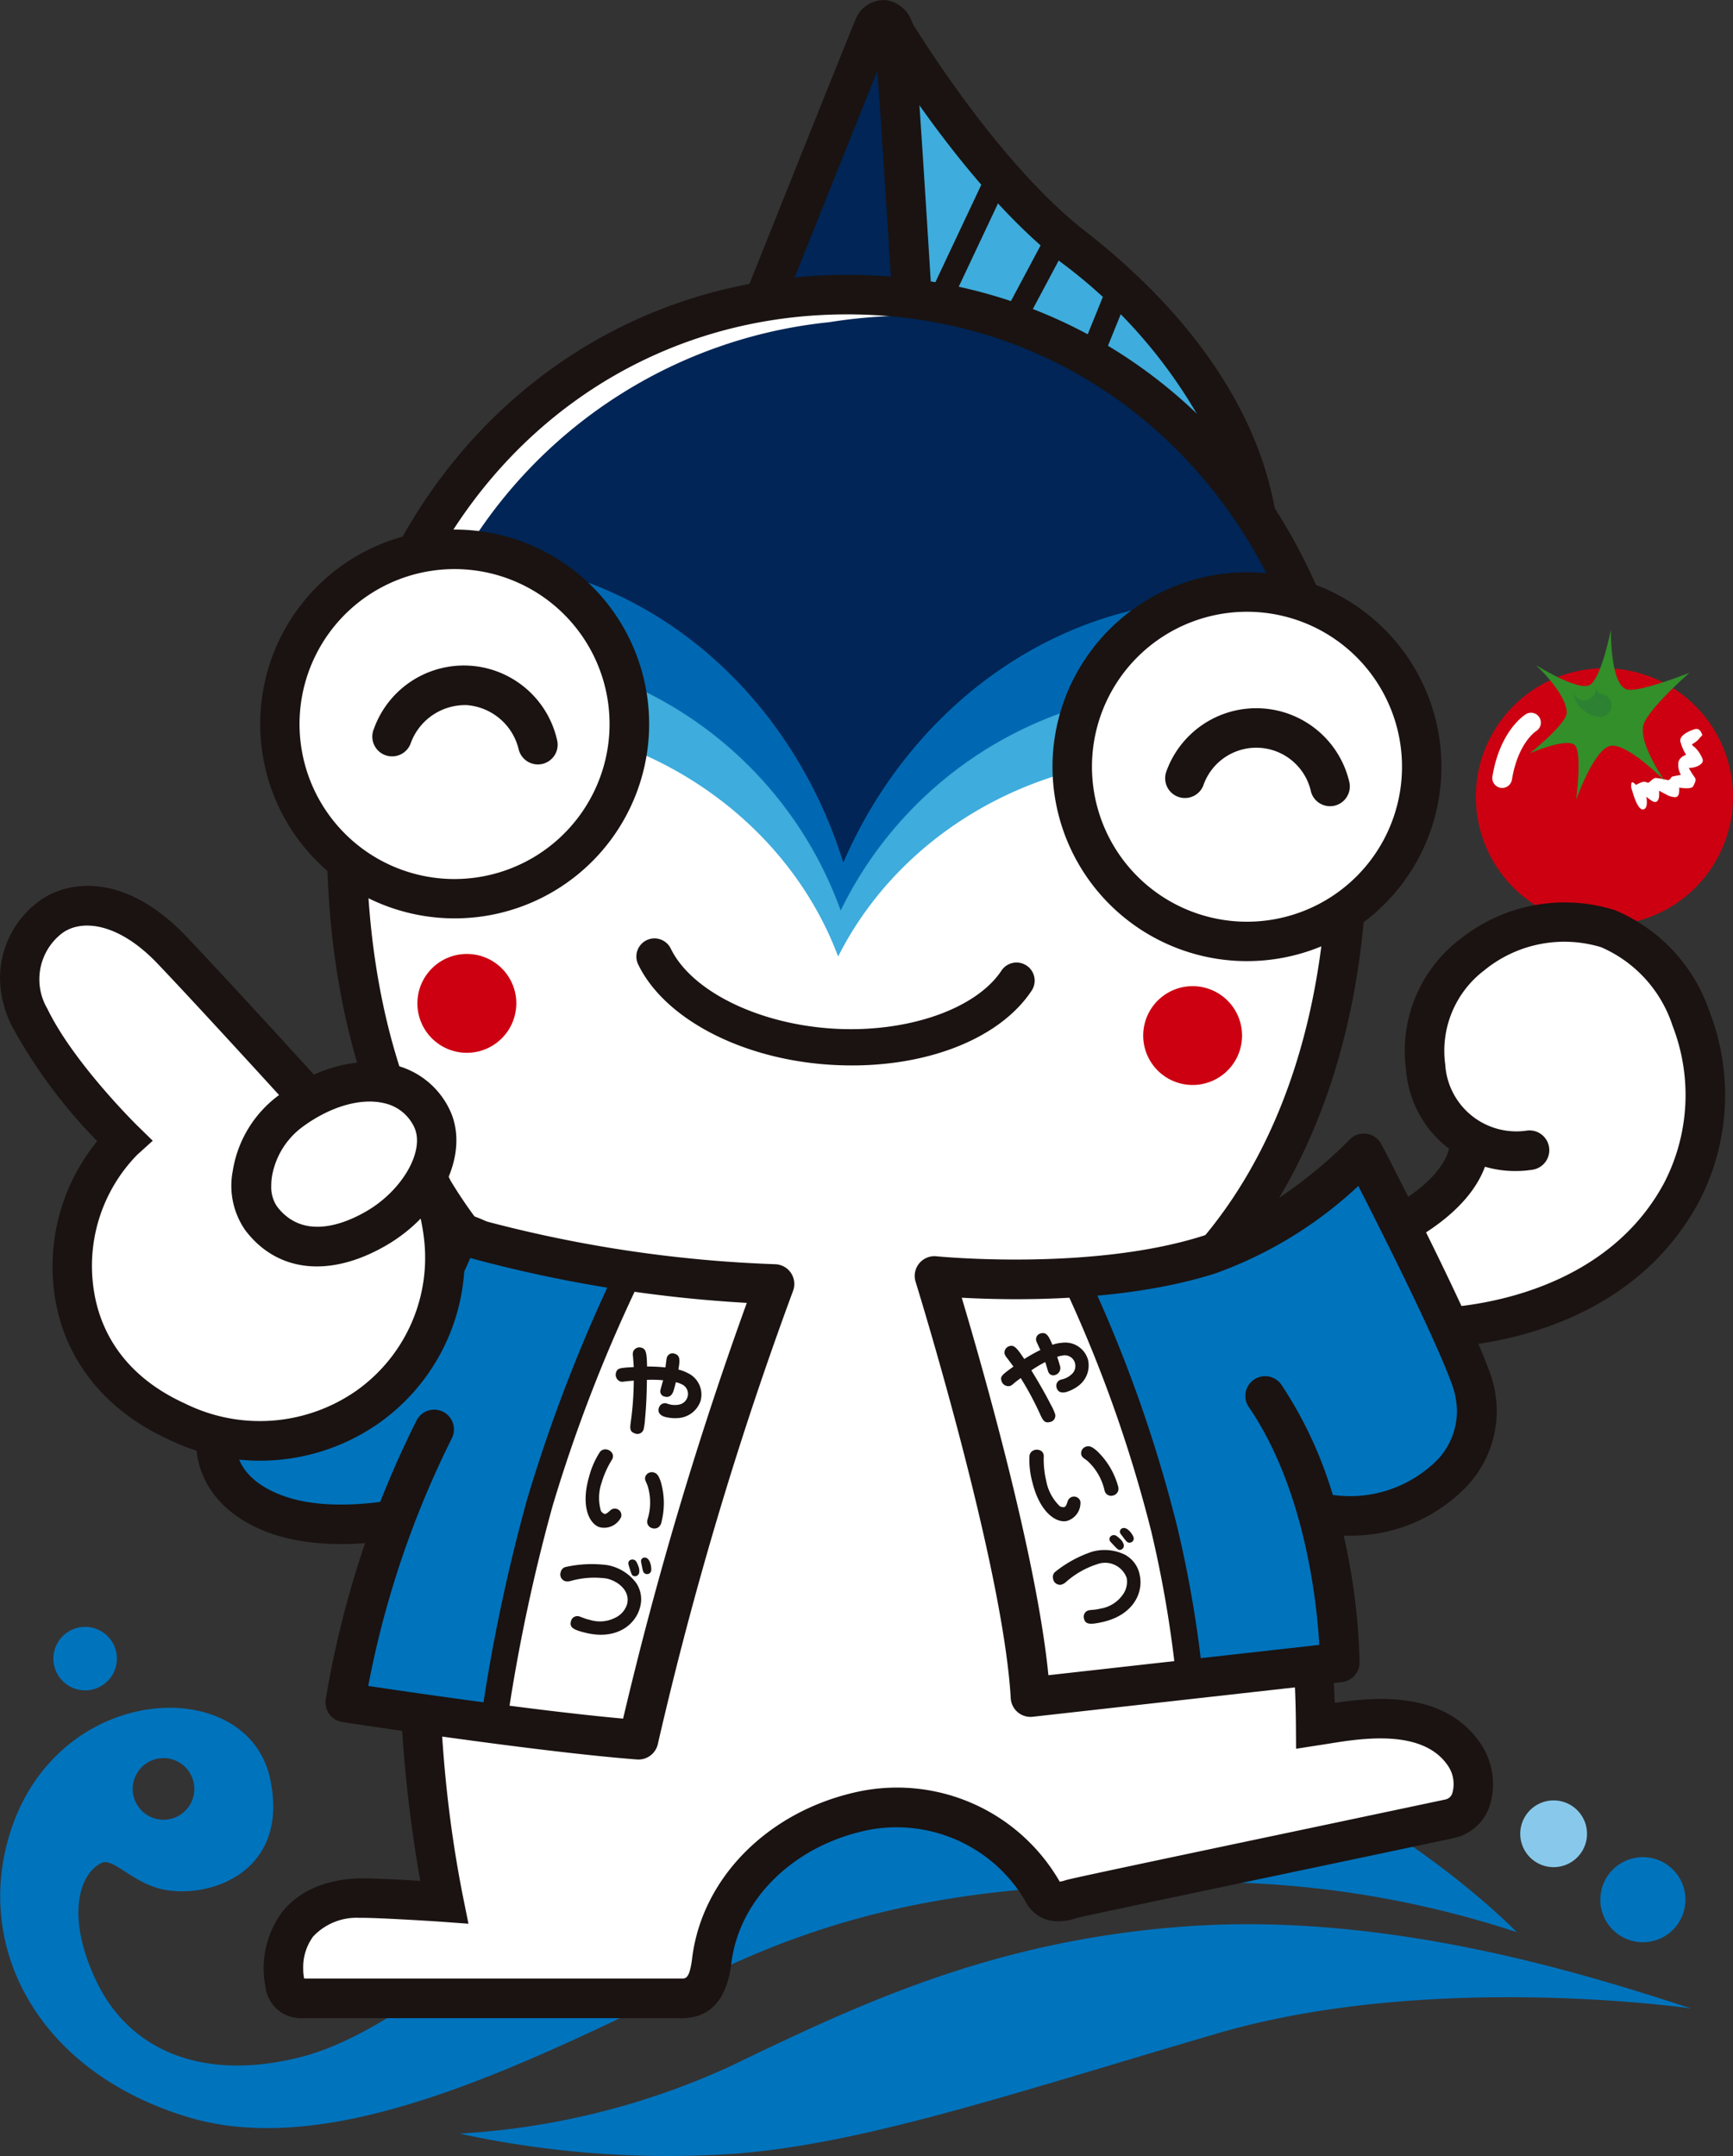 <svg xmlns="http://www.w3.org/2000/svg" xmlns:xlink="http://www.w3.org/1999/xlink" viewBox="0 0 131 163.03">
  <rect x="0" y="0" width="131" height="163.03" fill="#333333" stroke="none"/>
  <defs>
    <clipPath id="clip-path">
      <rect id="長方形_2900" data-name="長方形 2900" width="131" height="163.03" fill="none"/>
    </clipPath>
  </defs>
  <g id="グループ_25440" data-name="グループ 25440" transform="translate(0 0)">
    <g id="グループ_25439" data-name="グループ 25439" transform="translate(0 0)" clip-path="url(#clip-path)">
      <path id="パス_20502" data-name="パス 20502" d="M69.494,61.655C46.484,66.228,34.356,84.292,22.4,87.116c-7.676,1.815-12.739-1-15.018-5.608-2.49-5.029-1.4-8.383.309-9.161.86-.392,2.371,1.557,4.658,2.019,3.561.72,9.58-1.367,8.055-8.4C18.71,58.13,4.814,58.59.944,69.517c-3.133,8.839,1.672,18.552,13.238,22.051,11.2,3.389,25.9-4.177,39.623-10.837,13.176-6.394,24.362-6.714,36.633-6.92a75.127,75.127,0,0,1,24.217,3.783S94.489,56.688,69.494,61.655M12.352,64.43a2.329,2.329,0,1,1-2.328,2.328,2.328,2.328,0,0,1,2.328-2.328" transform="translate(0.008 68.502)" fill="#0073bd"/>
      <path id="パス_20503" data-name="パス 20503" d="M109.4,74.676s-19.625-2.852-35.824,1.894c-15.21,4.454-26.507,8.3-36.328,9.08a74.181,74.181,0,0,1-20.939-1.512,56.9,56.9,0,0,0,20.273-5c9.713-4.667,19.953-9.644,34.8-10.677,15-1.042,29.564,3.438,38.015,6.213" transform="translate(18.425 77.185)" fill="#0073bd"/>
      <path id="パス_20504" data-name="パス 20504" d="M59,66.435a2.523,2.523,0,1,1-2.522-2.522A2.522,2.522,0,0,1,59,66.435" transform="translate(60.964 72.218)" fill="#88c9eb"/>
      <path id="パス_20505" data-name="パス 20505" d="M63.228,69.143a3.216,3.216,0,1,1-3.216-3.216,3.216,3.216,0,0,1,3.216,3.216" transform="translate(64.176 74.494)" fill="#0073bd"/>
      <path id="パス_20506" data-name="パス 20506" d="M6.692,60.151a2.4,2.4,0,1,1-2.4-2.4,2.4,2.4,0,0,1,2.4,2.4" transform="translate(2.144 65.258)" fill="#0073bd"/>
      <path id="パス_20507" data-name="パス 20507" d="M71.816,33.441a9.719,9.719,0,1,1-9.721-9.719,9.72,9.72,0,0,1,9.721,9.719" transform="translate(59.184 26.805)" fill="#c01"/>
      <path id="パス_20508" data-name="パス 20508" d="M62.741,25.887c-.256.064-1.255.428-1.122.958a3.767,3.767,0,0,0,.43.99s-.594.164-.594.692a1.588,1.588,0,0,0,.2.824s-.56.1-.658.134-.132.262-.33.262a7.511,7.511,0,0,0-.924-.164c-.234.032-.462.36-.562.36s-.232-.13-.494-.032a3.055,3.055,0,0,0-.43.2s-.264-.3-.33-.168a.862.862,0,0,0,.032.564c.068.2.4,1.485.826,1.453s.266-.826.266-.958c0,0,.426.4.658.4s.3-.33.3-.494v-.364s.33.2.494.264a1.471,1.471,0,0,0,.726.232c.3-.034.3-.332.3-.728,0,0,.922.166,1.054-.1s.266-.494.1-.692a5.878,5.878,0,0,1-.43-.694,1.686,1.686,0,0,0,.728-.164c.264-.164.428-.3.264-.626a2.522,2.522,0,0,0-.562-.792c-.1-.034-.2-.2-.2-.2a2.521,2.521,0,0,0,.464-.33,4.188,4.188,0,0,1,.328-.362s-.132-.562-.528-.462" transform="translate(65.407 29.238)" fill="#fff"/>
      <path id="パス_20509" data-name="パス 20509" d="M80.869,82.561C87.6,74.437,90.518,63.37,90.518,51.5c0-23.853-16.454-41.044-37.838-41.044S14.839,27.649,14.839,51.5c0,11.868,2.918,22.935,9.651,31.059,0,0-7.544,23.225-2.3,49.447-.837-.062-5.312-.343-6.388-.3-5.725.2-6,4.686-5.646,6.388.128.611.435,1.195,1.176,1.195H40.166c1.361,0,2.026-.824,2.273-2.85.635-5.195,4.965-10,11.525-11.348a12.748,12.748,0,0,1,13.459,6.07c.524,1.122,1.649.8,2.2.618s28.139-5.951,28.675-6.092c1.936-.509,2.2-3.148.967-4.907-2.7-3.855-8.709-2.462-11.18-2.109a105.67,105.67,0,0,0-7.218-36.107" transform="translate(11.364 11.817)" fill="#fff"/>
      <path id="パス_20510" data-name="パス 20510" d="M7.752,58.9s-1.031,4.126,4.241,6.187,12.95-.343,12.95-.343L30.9,47.33s-2.326-3.548-6.3-3.67c-3.783-.113-13.523.918-16.848,15.244" transform="translate(8.667 49.325)" fill="#0073bd"/>
      <path id="パス_20511" data-name="パス 20511" d="M7.1,59.339a5.133,5.133,0,0,0-.136,1.21c0,2.066,1.082,5.082,5.284,6.726,5.7,2.23,13.606-.2,13.94-.309l.722-.228,6.441-18.824-.4-.611c-.113-.173-2.807-4.2-7.508-4.343C21.1,42.83,10.632,44.166,7.1,59.339m6.236,5.152c-3.853-1.506-3.4-4.156-3.329-4.454v0c2.916-12.569,10.867-14.222,15.346-14.087a6.745,6.745,0,0,1,4.671,2.462c-.46,1.344-4.995,14.6-5.442,15.9-1.928.5-7.4,1.683-11.246.179M7.1,59.359l.006-.026Z" transform="translate(7.869 48.534)" fill="#1a1311"/>
      <path id="パス_20512" data-name="パス 20512" d="M32.712.814s6.6,11.231,13.864,16.88S59.047,30.248,60.4,37.8C54.205,29.86,42.674,23.072,30.915,22.884c-1.5-6.579,1.8-22.07,1.8-22.07" transform="translate(34.492 0.92)" fill="#3eacdc"/>
      <path id="パス_20513" data-name="パス 20513" d="M33.262.133A1.5,1.5,0,0,0,32.04,1.3c-.136.648-3.344,15.892-1.791,22.714a1.492,1.492,0,0,0,1.433,1.161c11.987.192,22.867,7.342,28.332,14.341a1.493,1.493,0,0,0,2.648-1.182c-1.342-7.472-6.313-14.739-14.377-21.02C41.341,11.9,34.856.959,34.79.85A1.492,1.492,0,0,0,33.262.133M32.8,19.251A88.324,88.324,0,0,1,34.266,5.6c2.55,3.83,7.172,10.162,12.183,14.064A38.281,38.281,0,0,1,57.667,32.787c-6.166-5.436-15.014-9.97-24.658-10.494a22.177,22.177,0,0,1-.207-3.042" transform="translate(33.701 0.128)" fill="#1a1311"/>
      <path id="パス_20514" data-name="パス 20514" d="M26.958,22.783S35.182,2.193,35.574,1.3s1.359-.8,1.553.42,1.406,20.9,1.406,20.9-3.636-2.351-11.574.166" transform="translate(30.461 0.794)" fill="#002556"/>
      <path id="パス_20515" data-name="パス 20515" d="M34.995,1.5c-.394.9-8.3,20.684-8.633,21.527A1.493,1.493,0,0,0,28.2,25c7.029-2.228,10.3-.341,10.332-.322a1.514,1.514,0,0,0,1.555,0,1.489,1.489,0,0,0,.726-1.361C40.692,21.3,39.6,3.523,39.393,2.27A2.452,2.452,0,0,0,37.355.017,2.28,2.28,0,0,0,34.995,1.5m1.657,3.864c.271,3.7.7,10.4,1.044,15.932a17.537,17.537,0,0,0-7.468.111c2.113-5.289,4.905-12.266,6.424-16.043" transform="translate(29.668 0)" fill="#1a1311"/>
      <path id="パス_20516" data-name="パス 20516" d="M37.029,6.6l-3.872,8.219a.871.871,0,0,0,1.576.743l3.872-8.219A.871.871,0,1,0,37.029,6.6" transform="translate(37.372 6.897)" fill="#1a1311"/>
      <path id="パス_20517" data-name="パス 20517" d="M38.727,8.7l-3.02,5.668a.872.872,0,0,0,1.538.822l3.022-5.67a.872.872,0,1,0-1.54-.82" transform="translate(40.228 9.303)" fill="#1a1311"/>
      <path id="パス_20518" data-name="パス 20518" d="M40.156,10.508,38.55,14.476a.872.872,0,0,0,1.617.654l1.606-3.968a.872.872,0,1,0-1.617-.654" transform="translate(43.487 11.258)" fill="#1a1311"/>
      <path id="パス_20519" data-name="パス 20519" d="M49.807,10.515C31,10.479,15.7,24.057,12.433,44.224a30.174,30.174,0,0,1,11.5-1.606c11.881.643,21.685,7.977,25.374,17.823,4.731-9.393,15.263-15.632,27.144-14.991a30.11,30.11,0,0,1,10.959,2.686C86.285,27.8,72.551,12.717,53.892,10.737c-.028,0-.053-.009-.081-.011-.648-.066-1.3-.119-1.962-.155s-1.314-.053-1.966-.055Z" transform="translate(14.049 11.882)" fill="#3eacdc"/>
      <path id="パス_20520" data-name="パス 20520" d="M49.054,10.515C32.163,10.5,18.1,21.474,13.064,38.336a30.139,30.139,0,0,1,9.28-.941A29.64,29.64,0,0,1,48.787,56.963,29.635,29.635,0,0,1,77.182,40.353a30.131,30.131,0,0,1,8.805,1.817C82.762,24.916,69.98,12.538,53.218,10.741l-.17-.019q-.946-.1-1.908-.151c-.641-.034-1.28-.051-1.915-.055h-.17" transform="translate(14.762 11.882)" fill="#0068b2"/>
      <path id="パス_20521" data-name="パス 20521" d="M45.539,10.552c-.064,0-.128,0-.194.006a36.491,36.491,0,0,0-29.527,17.57,11.965,11.965,0,0,1-1.163,2.409,28.42,28.42,0,0,1,4.752-.134c13.091.7,23.815,10.151,27.779,22.937C52.5,41.053,64.176,32.817,77.265,33.519a28.789,28.789,0,0,1,4.383.584,12.017,12.017,0,0,1-.914-2.571A36.491,36.491,0,0,0,53.311,10.987l-.183-.026c-.55-.083-1.1-.155-1.659-.215-.7-.075-1.41-.138-2.13-.177s-1.429-.053-2.136-.053c-.556,0-1.112.013-1.663.036" transform="translate(16.559 11.883)" fill="#002556"/>
      <path id="パス_20522" data-name="パス 20522" d="M18.608,29.89a36.5,36.5,0,0,1,27.5-17.41,39.835,39.835,0,0,1,14.032.262,37.163,37.163,0,0,0-6.833-1.755c-.062-.011-.124-.017-.183-.026-.55-.083-1.1-.155-1.657-.215-.705-.075-1.412-.138-2.13-.177s-1.429-.051-2.138-.053c-.556,0-1.112.013-1.663.036-.062,0-.128,0-.194.006A36.482,36.482,0,0,0,15.82,28.128a11.836,11.836,0,0,1-1.165,2.409,28.2,28.2,0,0,1,3.757-.16c.064-.16.13-.315.2-.488" transform="translate(16.559 11.883)" fill="#fff"/>
      <path id="パス_20523" data-name="パス 20523" d="M55.393,49.3s.522,3.489-6.107,6.8L52.6,63.426s13.261.173,18.841-10.294c4.053-7.6.7-17.617-5.58-19.885-6.028-2.175-15.353,2.616-13.783,10.467.607,3.027,1.911,4.654,3.286,5.51Z" transform="translate(55.69 36.974)" fill="#fff"/>
      <path id="パス_20524" data-name="パス 20524" d="M53.972,34.877A10.619,10.619,0,0,0,49.951,44.7a8.292,8.292,0,0,0,9.521,7.566A1.494,1.494,0,0,0,59.1,49.3a5.386,5.386,0,0,1-6.185-4.99A7.639,7.639,0,0,1,55.846,37.2a9.555,9.555,0,0,1,8.861-1.761A9.771,9.771,0,0,1,70.1,41.38a14.454,14.454,0,0,1-.62,11.842c-5.074,9.514-17.38,9.5-17.5,9.5a1.5,1.5,0,0,0-.036,2.99c.577.006,14.234.055,20.177-11.084a17.475,17.475,0,0,0,.773-14.32,12.73,12.73,0,0,0-7.165-7.676,12.639,12.639,0,0,0-11.751,2.245" transform="translate(56.333 36.183)" fill="#1a1311"/>
      <path id="パス_20525" data-name="パス 20525" d="M56.03,39.827A1.526,1.526,0,0,0,54.7,41.439c0,.026.1,2.613-5.289,5.3a1.494,1.494,0,1,0,1.335,2.673c7.387-3.691,6.986-7.891,6.916-8.36a1.465,1.465,0,0,0-1.632-1.229" transform="translate(54.897 44.992)" fill="#1a1311"/>
      <path id="パス_20526" data-name="パス 20526" d="M14.136,52.294c0,12.7,3.3,23.5,9.5,31.342a109.4,109.4,0,0,0-4.015,29.687,102.144,102.144,0,0,0,1.578,17.866c-1.649-.1-3.868-.213-4.648-.187-3.225.111-4.937,1.453-5.806,2.558a7.157,7.157,0,0,0-1.252,5.627,2.679,2.679,0,0,0,2.639,2.383H40.958c2.155,0,3.419-1.4,3.755-4.16.594-4.873,4.752-8.918,10.343-10.066a11.277,11.277,0,0,1,11.8,5.238c.334.716,1.4,2.283,4.03,1.4.6-.158,11.031-2.356,18.643-3.957,7.035-1.482,9.713-2.047,9.938-2.106a3.662,3.662,0,0,0,2.552-2.358,5.458,5.458,0,0,0-.739-4.85c-2.72-3.887-7.868-3.44-10.959-2.978A107.449,107.449,0,0,0,83.361,83.57c6.162-7.838,9.444-18.611,9.444-31.276,0-24.249-16.91-42.537-39.334-42.537S14.136,28.045,14.136,52.294m10.315,80.214C19.346,107,26.628,84.045,26.7,83.815l.253-.782L26.43,82.4c-6.087-7.348-9.3-17.759-9.3-30.107,0-22.548,15.623-39.549,36.345-39.549s36.345,17,36.345,39.549c0,12.347-3.218,22.758-9.308,30.107l-.577.7.354.837c.068.164,6.976,16.733,7.1,35.534L87.4,121.2l2.477-.386c2.46-.4,7.044-1.129,8.961,1.608a2.465,2.465,0,0,1,.381,2.107.7.7,0,0,1-.5.5c.011,0-9.8,2.072-9.8,2.072-14.912,3.14-18.637,3.934-18.971,4.047a1.929,1.929,0,0,1-.415.1,14.181,14.181,0,0,0-15.078-6.837c-6.848,1.408-11.955,6.484-12.707,12.631-.187,1.536-.492,1.536-.788,1.536H12.417l0-.006a3.775,3.775,0,0,1-.07-.763,3.932,3.932,0,0,1,.748-2.407,4.493,4.493,0,0,1,3.557-1.416c.914-.032,5.074.217,6.228.3l1.96.143Z" transform="translate(10.572 11.025)" fill="#1a1311"/>
      <path id="パス_20527" data-name="パス 20527" d="M36.332,33.423a13.209,13.209,0,1,1-12.479-13.9,13.213,13.213,0,0,1,12.479,13.9" transform="translate(11.224 22.036)" fill="#fff"/>
      <path id="パス_20528" data-name="パス 20528" d="M14.114,22.562A14.7,14.7,0,1,0,38.617,34.3c.015-.271.021-.541.021-.809A14.7,14.7,0,0,0,14.114,22.562M23.3,45.205a11.718,11.718,0,1,1,12.33-11.069A11.73,11.73,0,0,1,23.3,45.205" transform="translate(10.431 21.243)" fill="#1a1311"/>
      <path id="パス_20529" data-name="パス 20529" d="M13.325,28.411A1.495,1.495,0,1,0,16.108,29.5a4.373,4.373,0,0,1,4.243-2.88,4.374,4.374,0,0,1,3.915,3.34,1.495,1.495,0,1,0,2.888-.771,7.223,7.223,0,0,0-13.83-.777" transform="translate(14.94 26.695)" fill="#1a1311"/>
      <path id="パス_20530" data-name="パス 20530" d="M23.357,33.45a1.371,1.371,0,0,0-.635,1.83c1.985,4.1,7.789,7.142,14.439,7.58,6.72.447,12.72-1.738,15.284-5.568a1.37,1.37,0,1,0-2.277-1.523C48.2,38.707,42.924,40.5,37.344,40.127c-5.615-.371-10.611-2.856-12.158-6.043a1.37,1.37,0,0,0-1.83-.635" transform="translate(25.519 37.641)" fill="#1a1311"/>
      <path id="パス_20531" data-name="パス 20531" d="M64.455,34.939a13.209,13.209,0,1,1-12.479-13.9,13.209,13.209,0,0,1,12.479,13.9" transform="translate(43.001 23.749)" fill="#fff"/>
      <path id="パス_20532" data-name="パス 20532" d="M37.374,34.229A14.7,14.7,0,1,0,52.851,20.337,14.722,14.722,0,0,0,37.374,34.229m14.051,12.49a11.718,11.718,0,1,1,8.456-2.98,11.727,11.727,0,0,1-8.456,2.98" transform="translate(42.207 22.956)" fill="#1a1311"/>
      <path id="パス_20533" data-name="パス 20533" d="M41.448,29.927a1.495,1.495,0,0,0,2.784,1.088,4.235,4.235,0,0,1,8.156.46,1.495,1.495,0,0,0,2.888-.771,7.222,7.222,0,0,0-13.828-.777" transform="translate(46.717 28.408)" fill="#1a1311"/>
      <path id="パス_20534" data-name="パス 20534" d="M22.279,37.845A3.737,3.737,0,1,1,18.8,33.873a3.733,3.733,0,0,1,3.482,3.972" transform="translate(16.739 38.265)" fill="#c01"/>
      <path id="パス_20535" data-name="パス 20535" d="M48.036,38.988a3.736,3.736,0,1,1-3.482-3.972,3.737,3.737,0,0,1,3.482,3.972" transform="translate(45.845 39.556)" fill="#c01"/>
      <path id="パス_20536" data-name="パス 20536" d="M16.091,63.09c-5.287-.1,3.683-12.895,5.915-18.78,0,0,13.425,3.105,22.695,2.7A280.153,280.153,0,0,0,34.421,81.475c-7.857-.6-22.168-2.822-22.168-2.822s1.5-6.939,3.838-15.563" transform="translate(13.845 50.068)" fill="#0073bd"/>
      <path id="パス_20537" data-name="パス 20537" d="M28.472,80.392A280.151,280.151,0,0,1,38.751,45.929a67.623,67.623,0,0,1-11.1-.66,119.472,119.472,0,0,0-6.635,17.184,132.887,132.887,0,0,0-3.5,16.716c3.81.5,7.874.986,10.952,1.223" transform="translate(19.797 51.152)" fill="#fff"/>
      <path id="パス_20538" data-name="パス 20538" d="M27.277,45.374a119.732,119.732,0,0,0-6.69,17.34A133.791,133.791,0,0,0,17.06,79.573a1,1,0,0,0,.858,1.11c4.624.609,8.328,1.022,11.005,1.231a1,1,0,0,0,1.048-.784A279.45,279.45,0,0,1,40.212,46.8a.992.992,0,0,0-.132-.931,1,1,0,0,0-.846-.407,65.131,65.131,0,0,1-10.929-.652,1,1,0,0,0-1.029.564M22.5,63.253a115.73,115.73,0,0,1,6.288-16.39,72.14,72.14,0,0,0,9.071.616,281.387,281.387,0,0,0-9.634,32.375c-2.349-.2-5.378-.541-9.052-1.014A134.688,134.688,0,0,1,22.5,63.253m16.822-15.8-.045,0,.045,0" transform="translate(19.268 50.624)" fill="#1a1311"/>
      <path id="パス_20539" data-name="パス 20539" d="M20.925,44.286a1.516,1.516,0,0,0-.06.422,1.491,1.491,0,0,0,1.073,1.431A101.653,101.653,0,0,0,43.4,49.685,282.787,282.787,0,0,0,34.05,81.119c-6.294-.569-15.651-1.928-19.267-2.471a72.018,72.018,0,0,1,6.311-18.707,1.494,1.494,0,0,0-2.652-1.378,74.159,74.159,0,0,0-6.875,21.121,1.5,1.5,0,0,0,1.25,1.691c.145.021,14.458,2.232,22.283,2.833a1.5,1.5,0,0,0,1.576-1.171A279.176,279.176,0,0,1,46.9,48.767a1.493,1.493,0,0,0-1.382-2.006,98.669,98.669,0,0,1-22.737-3.489,1.493,1.493,0,0,0-1.853,1.014" transform="translate(13.052 48.827)" fill="#1a1311"/>
      <path id="パス_20540" data-name="パス 20540" d="M62.186,68.15c6.652,1.41,13.906-3.627,11.489-10.279-1.744-4.79-8.062-16.929-8.062-16.929s-5.25,5.61-11.689,7.659c-8.869,2.82-20.758,1.61-20.758,1.61s6.65,21.363,7.255,31.845c12.7-1.41,23.378-2.62,23.378-2.62a46.66,46.66,0,0,0-1.646-11.165Z" transform="translate(37.476 46.262)" fill="#0073bd"/>
      <path id="パス_20541" data-name="パス 20541" d="M52.471,75.794a85.926,85.926,0,0,0-1.953-11.414,104.971,104.971,0,0,0-6.76-18.967,71.8,71.8,0,0,1-10.592-.117s6.652,21.363,7.257,31.845c4.373-.486,8.507-.95,12.049-1.346" transform="translate(37.475 51.181)" fill="#fff"/>
      <path id="パス_20542" data-name="パス 20542" d="M32.922,45.193a.993.993,0,0,0-.179.924c.066.211,6.622,21.368,7.212,31.606a.994.994,0,0,0,1.1.931l12.049-1.346a.991.991,0,0,0,.88-1.082A87.452,87.452,0,0,0,52.013,64.68a104.884,104.884,0,0,0-6.826-19.157.993.993,0,0,0-.965-.575,71.944,71.944,0,0,1-10.428-.115.989.989,0,0,0-.871.36m2.147,1.734a75.355,75.355,0,0,0,8.586.038,103.331,103.331,0,0,1,6.422,18.168,87.089,87.089,0,0,1,1.8,10.311c-.128.015-8.364.933-10.026,1.12-.8-9.244-5.348-24.888-6.782-29.638" transform="translate(36.947 50.653)" fill="#1a1311"/>
      <path id="パス_20543" data-name="パス 20543" d="M65.315,40.713c-.049.053-5.076,5.355-11.05,7.257-8.462,2.692-20.041,1.561-20.156,1.548a1.493,1.493,0,0,0-1.578,1.932c.066.211,6.6,21.308,7.191,31.485a1.494,1.494,0,0,0,1.657,1.4l23.383-2.62a1.5,1.5,0,0,0,1.327-1.485,47.7,47.7,0,0,0-1.2-9.6,12.128,12.128,0,0,0,9.423-3.847,8.328,8.328,0,0,0,1.563-8.635c-1.757-4.829-7.879-16.609-8.139-17.108a1.5,1.5,0,0,0-2.417-.332M55.17,50.818A31.186,31.186,0,0,0,65.994,44.2c1.8,3.525,5.772,11.408,7.069,14.976a6.03,6.03,0,0,1,.388,2.079,5.391,5.391,0,0,1-1.4,3.572,9.307,9.307,0,0,1-7.985,2.735,31.054,31.054,0,0,0-3.883-8.33,1.494,1.494,0,0,0-2.726.846,1.476,1.476,0,0,0,.26.839c4.243,6.215,5.14,14.743,5.329,17.983L42.569,81.193c-.882-8.939-4.961-23.214-6.552-28.543,3.913.215,12.3.347,19.152-1.832" transform="translate(36.682 45.471)" fill="#1a1311"/>
      <path id="パス_20544" data-name="パス 20544" d="M8.572,49.881s-5.014-4.9-7.135-9.3a5.854,5.854,0,0,1,1.512-7.5c2.134-1.646,5.736-1.28,9.274,2.443s10.8,11.715,10.8,11.715,8.848,0,9.764,10.375c.892,10.111-9.459,18.428-20.2,13.546s-8.95-16.807-4.017-21.28" transform="translate(0.795 36.327)" fill="#fff"/>
      <path id="パス_20545" data-name="パス 20545" d="M2.832,32.7A7.246,7.246,0,0,0,0,38.392,8.278,8.278,0,0,0,.887,42.03a39.111,39.111,0,0,0,6.462,8.72,15.017,15.017,0,0,0-3.378,9.5,14.649,14.649,0,0,0,.177,2.285c.745,4.767,3.806,8.6,8.62,10.784a15.646,15.646,0,0,0,15.883-1.252A15.334,15.334,0,0,0,35.128,59.6c0-.437-.015-.875-.055-1.314-.865-9.815-8.224-11.419-10.543-11.681-1.548-1.706-7.385-8.109-10.428-11.308-4.569-4.807-8.927-4.4-11.27-2.6M14,70.6c-4.956-2.251-6.488-5.877-6.9-8.522a12.017,12.017,0,0,1,3.269-10.292l1.176-1.065-1.135-1.11c-.051-.047-4.854-4.771-6.835-8.878a4.39,4.39,0,0,1,1.078-5.67c1.468-1.131,4.288-.86,7.278,2.29,3.489,3.666,10.709,11.61,10.782,11.691l.439.481.66.006c.3,0,7.5.179,8.281,9.012A12.316,12.316,0,0,1,26.926,69.63,12.737,12.737,0,0,1,14,70.6" transform="translate(0.001 35.53)" fill="#1a1311"/>
      <path id="パス_20546" data-name="パス 20546" d="M11.907,40.6c4.149-3.05,8.85-2.967,10.62.49,1.342,2.622-.773,6.445-4.213,8.42-2.867,1.649-6.407,2.2-8.665-.792C8.191,46.787,8.921,42.8,11.907,40.6" transform="translate(10.082 43.392)" fill="#fff"/>
      <path id="パス_20547" data-name="パス 20547" d="M11.815,40.193h0A8.822,8.822,0,0,0,8.3,45.97a5.884,5.884,0,0,0,.948,4.445c2.4,3.178,6.364,3.621,10.6,1.186,4.311-2.475,6.462-7.14,4.8-10.4a6.226,6.226,0,0,0-4.23-3.3c-2.641-.624-5.776.211-8.6,2.292m7.917.618a3.274,3.274,0,0,1,2.258,1.755c.9,1.764-.826,4.837-3.625,6.443-1.674.963-4.775,2.19-6.728-.4a2.632,2.632,0,0,1-.424-1.563,4.544,4.544,0,0,1,.047-.647,5.894,5.894,0,0,1,2.326-3.8c2.089-1.536,4.388-2.2,6.147-1.789" transform="translate(9.289 42.598)" fill="#1a1311"/>
      <path id="パス_20548" data-name="パス 20548" d="M55.51,25.408c-.081.047-1.97,1.216-2.541,4.735a.748.748,0,0,0,1.476.239c.449-2.78,1.783-3.661,1.84-3.7a.75.75,0,0,0,.239-1.025.741.741,0,0,0-1.014-.251" transform="translate(59.841 28.59)" fill="#fff"/>
      <path id="パス_20549" data-name="パス 20549" d="M54.731,25.019s3.227,2.032,4.1,1.514,1.593-4.183,1.593-4.183-.079,4.3,1.276,4.541c.982.175,4.658-1.274,4.658-1.274s-3.086,2.7-3.465,3.9c-.437,1.391,1.593,4.26,1.593,4.26s-2.907-2.946-4.141-2.628-2.55,4.062-2.55,4.062.477-3.663-.119-4.141c-.684-.55-3.384.637-3.384.637s2.788-2.232,2.788-3.067c0-1.474-2.351-3.625-2.351-3.625" transform="translate(61.349 25.254)" fill="#328f2a"/>
      <path id="パス_20550" data-name="パス 20550" d="M56.873,25.409a.871.871,0,0,1-1.05-.645A2.259,2.259,0,0,0,57.8,26.685a.871.871,0,0,0,.13-1.738c-.256-.019-.377-.456-.409-.588a.871.871,0,0,1-.645,1.05" transform="translate(63.077 27.524)" fill="#2c8232"/>
      <path id="パス_20551" data-name="パス 20551" d="M26.229,51.095c-.036.115-.192.6-.692.447a.4.4,0,0,1-.3-.5c.021-.119.175-.62.2-.731a9.168,9.168,0,0,0-1.225-.03c-.017,1.02-.038,1.847-.143,2.958a4.8,4.8,0,0,1-.109.79.485.485,0,0,1-.673.294c-.386-.124-.347-.409-.307-.773a23.44,23.44,0,0,0,.239-3.21c-.466.038-.5.043-.76.077a.63.63,0,0,1-.262-.013.55.55,0,0,1-.315-.688c.109-.328.292-.341,1.338-.4-.009-.115-.045-.643-.06-.814a.8.8,0,0,1,.013-.356.507.507,0,0,1,.66-.283c.324.1.371.439.39,1.41a13.79,13.79,0,0,1,1.391.068c.011-.113.081-.673.1-.728a.452.452,0,0,1,.616-.3c.42.134.371.535.264,1.191a2.881,2.881,0,0,1,.7.262,1.792,1.792,0,0,1,.969,2.121A1.915,1.915,0,0,1,26.7,53.158a2.964,2.964,0,0,1-1.157-.087c-.29-.092-.547-.3-.422-.684a.476.476,0,0,1,.6-.317,1.648,1.648,0,0,0,.907.085.828.828,0,0,0,.652-.573.8.8,0,0,0-.49-.99,1.8,1.8,0,0,0-.392-.132c-.06.271-.162.616-.17.635" transform="translate(24.689 54.05)" fill="#1a1311"/>
      <path id="パス_20552" data-name="パス 20552" d="M22.816,51.786a.47.47,0,0,1,.017.317.773.773,0,0,1-.1.2A7.042,7.042,0,0,0,22,53.954a3.536,3.536,0,0,0-.062,2.145.538.538,0,0,0,.251.228c.132.038.247-.068.445-.243a.5.5,0,0,1,.5-.13.491.491,0,0,1,.33.626,1.424,1.424,0,0,1-1.606.763c-.76-.219-1.478-1.525-.809-3.83a6.4,6.4,0,0,1,.822-1.87.525.525,0,0,1,.481-.185.6.6,0,0,1,.464.328M26.3,57.334a.533.533,0,0,1-.475.081.509.509,0,0,1-.364-.652,4.28,4.28,0,0,0,.015-2.539c-.017-.075-.17-.386-.181-.449a.45.45,0,0,1,0-.249.524.524,0,0,1,.639-.328c.224.064.364.2.537.724a5.793,5.793,0,0,1,.043,3.046.629.629,0,0,1-.215.366" transform="translate(23.483 58.134)" fill="#1a1311"/>
      <path id="パス_20553" data-name="パス 20553" d="M25.61,57.2a2.208,2.208,0,0,1,.307,1.817c-.324,1.331-1.768,2.533-4.113,1.964-.937-.226-1.231-.407-1.122-.856a.494.494,0,0,1,.616-.39c.06.015.311.115.362.134a3.883,3.883,0,0,0,.466.136,2.543,2.543,0,0,0,1.943-.183,1.672,1.672,0,0,0,.865-1.027c.232-.967-.635-1.7-1.534-1.917a6.573,6.573,0,0,0-2.694.17.907.907,0,0,1-.46.026.53.53,0,0,1-.334-.682A.5.5,0,0,1,20.3,56a9.07,9.07,0,0,1,3.14-.138A3.5,3.5,0,0,1,25.61,57.2m.155-1.3a.913.913,0,0,1,.079.535.323.323,0,0,1-.394.258c-.151-.036-.181-.113-.328-.586-.113-.36-.111-.373-.089-.454.06-.245.345-.215.345-.215.151.036.236.064.388.462m.984.377a.308.308,0,0,1-.377.256c-.217-.053-.241-.181-.317-.562s-.085-.411-.064-.492a.28.28,0,0,1,.356-.175c.356.085.443.814.4.973" transform="translate(22.473 62.478)" fill="#1a1311"/>
      <path id="パス_20554" data-name="パス 20554" d="M39.961,49.745a.546.546,0,0,1-.345.748.4.4,0,0,1-.524-.258c-.045-.113-.183-.616-.226-.72a8.582,8.582,0,0,0-1.048.628c.53.873.952,1.58,1.461,2.575a4.459,4.459,0,0,1,.334.724.485.485,0,0,1-.411.609c-.39.1-.511-.16-.675-.486a23.293,23.293,0,0,0-1.514-2.841c-.375.283-.4.3-.6.473a.605.605,0,0,1-.228.13.545.545,0,0,1-.633-.413c-.087-.332.062-.441.912-1.059-.07-.089-.381-.518-.488-.652a.937.937,0,0,1-.181-.307A.512.512,0,0,1,36.2,48.3c.324-.085.545.175,1.082.984A13.417,13.417,0,0,1,38.5,48.6c-.051-.1-.29-.611-.307-.669a.455.455,0,0,1,.356-.588c.428-.111.6.253.86.865a2.909,2.909,0,0,1,.733-.153,1.791,1.791,0,0,1,1.955,1.274,1.918,1.918,0,0,1-.628,1.908,2.921,2.921,0,0,1-1.024.545c-.3.079-.624.04-.724-.349a.478.478,0,0,1,.339-.592,1.626,1.626,0,0,0,.809-.411.831.831,0,0,0,.247-.837.8.8,0,0,0-.946-.571,1.773,1.773,0,0,0-.4.1c.092.262.19.607.194.628" transform="translate(40.144 53.472)" fill="#1a1311"/>
      <path id="パス_20555" data-name="パス 20555" d="M37.437,51.7a.478.478,0,0,1,.175.262.832.832,0,0,1,.009.23,7.134,7.134,0,0,0,.194,1.791,3.535,3.535,0,0,0,1.02,1.889.522.522,0,0,0,.332.07c.13-.032.179-.181.264-.435a.5.5,0,0,1,.965.017,1.424,1.424,0,0,1-1.01,1.463c-.769.19-2.043-.581-2.618-2.91a6.362,6.362,0,0,1-.222-2.03.521.521,0,0,1,.324-.4.609.609,0,0,1,.567.055m5.793,3.059a.53.53,0,0,1-.371.307.505.505,0,0,1-.639-.381,4.306,4.306,0,0,0-1.259-2.207c-.053-.055-.339-.247-.383-.3a.47.47,0,0,1-.121-.217.523.523,0,0,1,.39-.6c.224-.055.413-.009.826.358a5.819,5.819,0,0,1,1.561,2.618.615.615,0,0,1,0,.424" transform="translate(41.275 58.01)" fill="#1a1311"/>
      <path id="パス_20556" data-name="パス 20556" d="M42.856,56.282a2.194,2.194,0,0,1,1.073,1.5c.3,1.333-.473,3.05-2.829,3.572-.941.207-1.284.177-1.384-.275a.492.492,0,0,1,.383-.62c.058-.015.33-.036.381-.04a3.9,3.9,0,0,0,.479-.083,2.562,2.562,0,0,0,1.666-1.018,1.676,1.676,0,0,0,.322-1.3,1.733,1.733,0,0,0-2.219-1.046A6.6,6.6,0,0,0,38.381,58.3a.859.859,0,0,1-.4.228.53.53,0,0,1-.6-.464.5.5,0,0,1,.175-.52,9.024,9.024,0,0,1,2.756-1.506,3.5,3.5,0,0,1,2.543.241m-.435-1.238a.9.9,0,0,1,.3.447.322.322,0,0,1-.239.4c-.153.034-.211-.021-.552-.383-.26-.273-.262-.285-.279-.366-.055-.249.213-.347.213-.347.153-.034.243-.045.552.245m1.05-.094a.307.307,0,0,1-.226.394c-.219.049-.3-.055-.532-.364s-.258-.332-.275-.413a.282.282,0,0,1,.245-.315c.356-.079.752.539.788.7" transform="translate(42.222 61.294)" fill="#1a1311"/>
    </g>
  </g>
</svg>
